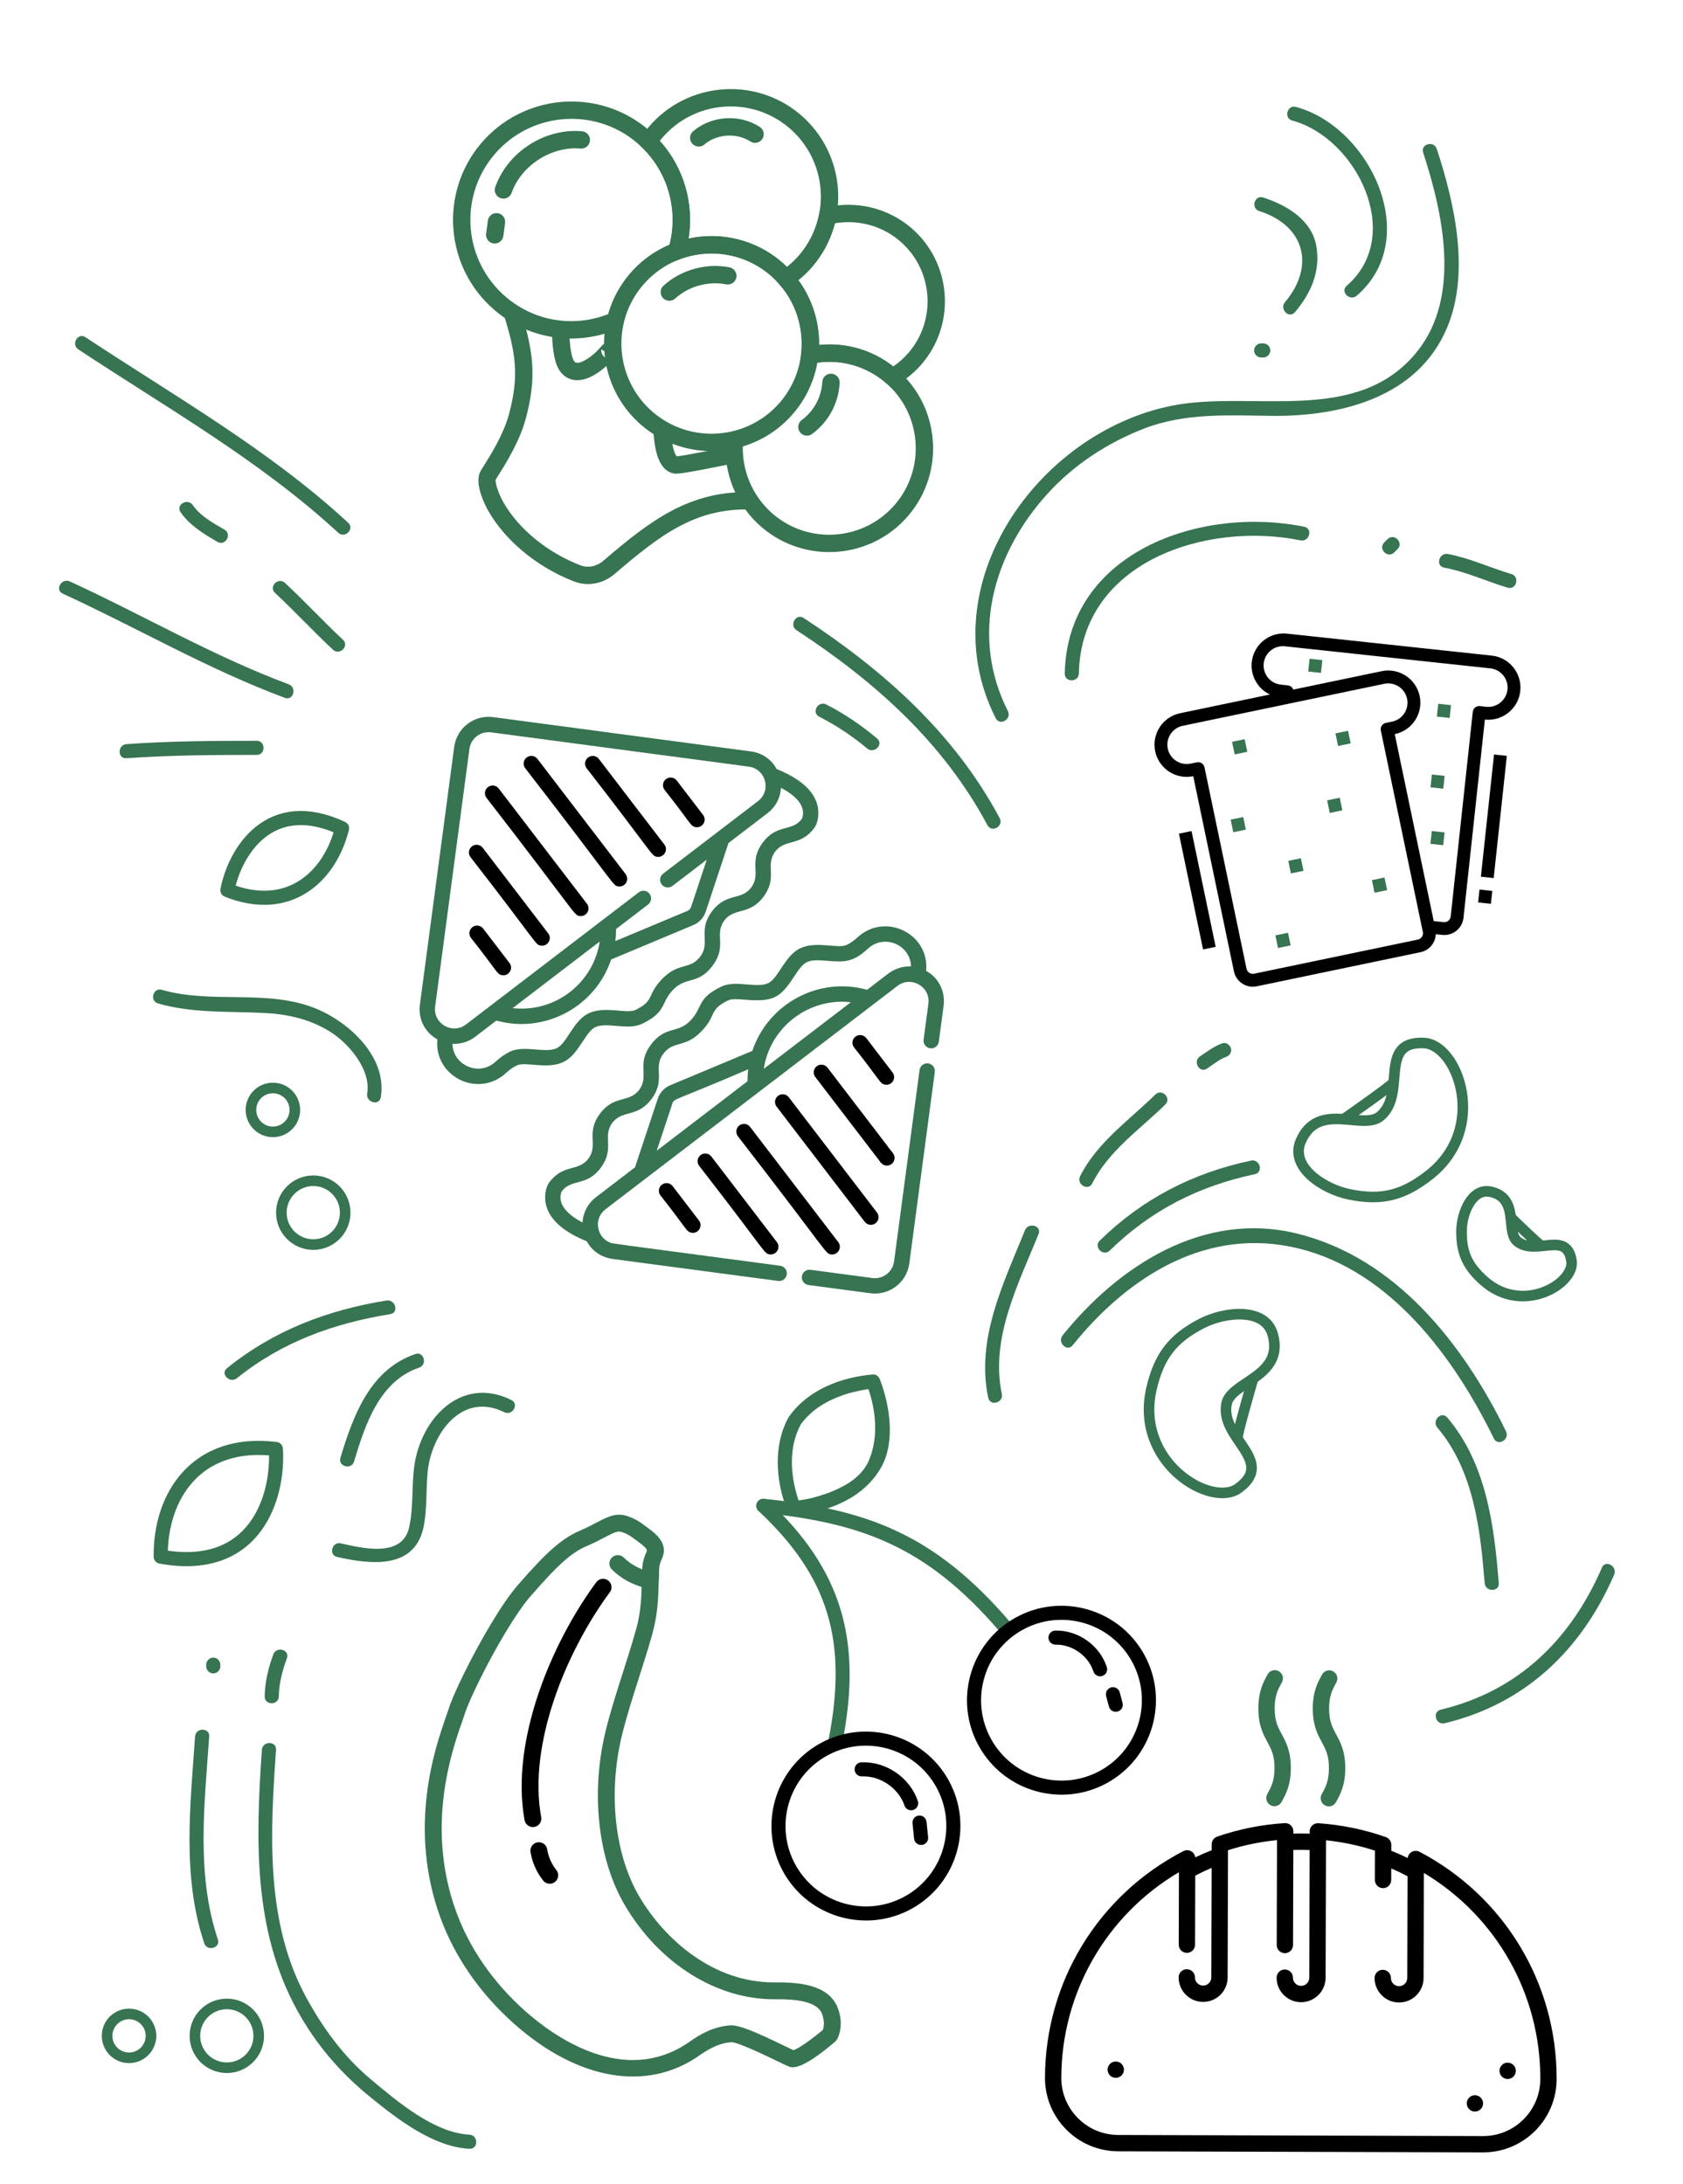 <?xml version="1.0" encoding="utf-8"?>
<!-- Generator: Adobe Illustrator 16.0.0, SVG Export Plug-In . SVG Version: 6.00 Build 0)  -->
<!DOCTYPE svg PUBLIC "-//W3C//DTD SVG 1.1//EN" "http://www.w3.org/Graphics/SVG/1.1/DTD/svg11.dtd">
<svg xmlns="http://www.w3.org/2000/svg" xmlns:xlink="http://www.w3.org/1999/xlink" version="1.1" id="Layer_1" x="0px" y="0px" width="337.875px" height="438.558px" viewBox="0 0 337.875 438.558" enable-background="new 0 0 337.875 438.558" xml:space="preserve">
<circle fill="none" stroke="#377451" stroke-width="2.126" stroke-miterlimit="10" cx="25.906" cy="408.817" r="4.406"/>
<g>
	
		<path fill="none" stroke="#377451" stroke-width="2.835" stroke-linecap="round" stroke-linejoin="round" stroke-miterlimit="22.926" d="   M68.667,166.329c-14.534-6.791-21.51,4.71-23.012,12.418C57.986,183.66,66.231,176.055,68.667,166.329L68.667,166.329z"/>
</g>
<g>
	
		<path fill="none" stroke="#377451" stroke-width="2.835" stroke-linecap="round" stroke-linejoin="round" stroke-miterlimit="22.926" d="   M32.266,312.587c19.104,3.472,23.725-12.133,23.114-21.62C39.43,289.015,32.125,300.457,32.266,312.587L32.266,312.587z"/>
</g>
<circle fill="none" stroke="#377451" stroke-width="2.126" stroke-miterlimit="10" cx="62.893" cy="243.511" r="6.407"/>
<path fill="none" stroke="#377451" stroke-width="2.126" stroke-miterlimit="10" d="M50.378,222.879  c0,2.434,1.972,4.408,4.404,4.408c2.433,0,4.407-1.974,4.407-4.408c0-2.431-1.974-4.405-4.407-4.405  C52.35,218.475,50.378,220.448,50.378,222.879z"/>
<g>
	
		<path fill="none" stroke="#377451" stroke-width="2.126" stroke-linecap="round" stroke-linejoin="round" stroke-miterlimit="22.926" d="   M261.129,229.166c3.488-8.158,12.463-2.054,15.989-5.038c5.413-4.577-0.613-15.129,8.771-14.682   c6.751,0.321,13.059,17.2,0.934,26.595c-5.201,4.029-9.486,5.111-15.938,3.796C265.681,238.771,258.91,234.355,261.129,229.166   L261.129,229.166z"/>
	
		<path fill="none" stroke="#377451" stroke-width="2.126" stroke-linecap="round" stroke-linejoin="round" stroke-miterlimit="22.926" d="   M269.861,224.67c0.897-0.631,9.76-6.823,9.795-7.226"/>
</g>
<g>
	
		<path fill="none" stroke="#377451" stroke-width="2.126" stroke-linecap="round" stroke-linejoin="round" stroke-miterlimit="22.926" d="   M299.256,239.313c5.855,1.278,2.946,8.013,5.376,9.973c3.724,3.009,9.961-2.331,10.861,3.953c0.64,4.523-9.757,10.854-17.536,4.002   c-3.335-2.939-4.601-5.647-4.543-10.094C293.457,243.556,295.528,238.5,299.256,239.313L299.256,239.313z"/>
	
		<path fill="none" stroke="#377451" stroke-width="2.126" stroke-linecap="round" stroke-linejoin="round" stroke-miterlimit="22.926" d="   M303.349,244.538c0.533,0.517,5.769,5.611,6.042,5.587"/>
</g>
<g>
	<g>
		<path fill="#377451" d="M202.343,142.792c-7.625-15.04-3.018-31.481,7.865-43.549c5.287-5.862,12.086-10.316,19.418-13.163    c8.234-3.197,16.875-2.679,25.532-2.572c14.021,0.173,29.587-3.694,35.433-17.893c4.542-11.03,1.412-24.858-2.148-35.714    c-0.567-1.729-3.305-0.988-2.733,0.754c4.005,12.21,7.609,28.794-1.107,39.81c-11.997,15.161-33.206,7.795-49.295,10.997    c-27.194,5.412-48.797,36.358-35.412,62.761C200.723,145.853,203.168,144.418,202.343,142.792L202.343,142.792z"/>
	</g>
</g>
<g>
	<g>
		<path fill="#377451" d="M216.589,135.241c0.466-22.462,25.603-30.586,44.488-26.733c1.785,0.364,2.544-2.368,0.754-2.733    c-20.749-4.232-47.57,5.05-48.077,29.467C213.716,137.07,216.551,137.066,216.589,135.241L216.589,135.241z"/>
	</g>
</g>
<g>
	<g>
		<path fill="#377451" d="M272.375,59.379c13.287-11.468,2.728-33.867-12.199-37.907c-1.767-0.479-2.516,2.256-0.754,2.733    c12.964,3.509,22.593,23.118,10.948,33.169C268.985,58.572,270.999,60.567,272.375,59.379L272.375,59.379z"/>
	</g>
</g>
<g>
	<g>
		<path fill="#377451" d="M259.975,62.687c3.222-3.82,5.16-8.216,4.291-13.26c-0.91-5.282-6.044-8.299-10.699-9.772    c-1.748-0.553-2.49,2.184-0.754,2.733c9.132,2.889,11.262,11.057,5.157,18.294C256.8,62.07,258.794,64.086,259.975,62.687    L259.975,62.687z"/>
	</g>
</g>
<g>
	<g>
		<path fill="#377451" d="M200.691,164.278c-9.167-17.119-23.289-29.653-39.353-40.179c-1.534-1.005-2.953,1.45-1.431,2.447    c15.684,10.277,29.387,22.45,38.336,39.163C199.107,167.321,201.554,165.889,200.691,164.278L200.691,164.278z"/>
	</g>
</g>
<g>
	<g>
		<path fill="#377451" d="M102.658,281.132c-10.068-4.995-18.285,3.757-19.519,13.504c-0.507,4.01-0.118,8.167-1.014,12.116    c-1.384,6.105-9.387,4.142-13.691,3.164c-1.78-0.405-2.536,2.328-0.754,2.732c7.109,1.616,15.854,2.475,17.446-6.465    c0.625-3.515,0.382-7.154,0.741-10.7c0.771-7.632,6.906-16.099,15.36-11.904C102.859,284.389,104.295,281.945,102.658,281.132    L102.658,281.132z"/>
	</g>
</g>
<g>
	<g>
		<path fill="#377451" d="M83.382,271.899c-9.101,3.105-12.476,12.368-15.04,20.826c-0.532,1.754,2.205,2.498,2.733,0.754    c2.231-7.359,5.043-16.111,13.061-18.846C85.856,274.046,85.118,271.307,83.382,271.899L83.382,271.899z"/>
	</g>
</g>
<g>
	<g>
		<path fill="#377451" d="M77.598,261.154c-11.878,1.917-22.608,5.986-32.033,13.589c-1.423,1.147,0.596,3.141,2.005,2.004    c9.01-7.268,19.454-11.032,30.782-12.859C80.152,263.597,79.385,260.865,77.598,261.154L77.598,261.154z"/>
	</g>
</g>
<g>
	<g>
		<path fill="#377451" d="M215.347,270.134c11.17-13.855,27.03-23.923,45.337-19.438c18.547,4.544,31.283,21.954,39.217,38.162    c0.804,1.642,3.248,0.204,2.447-1.432c-8.584-17.537-22.14-34.864-41.987-39.727c-18.701-4.582-35.707,6.397-47.02,20.431    C212.207,269.539,214.199,271.558,215.347,270.134L215.347,270.134z"/>
	</g>
</g>
<g>
	<g>
		<path fill="#377451" d="M222.785,251.127c8.254-8.075,17.855-12.96,29.129-15.339c1.788-0.377,1.029-3.11-0.754-2.733    c-11.725,2.475-21.803,7.677-30.379,16.068C219.472,250.403,221.478,252.406,222.785,251.127L222.785,251.127z"/>
	</g>
</g>
<g>
	<g>
		<path fill="#377451" d="M288.552,286.664c7.291,8.595,8.64,20.41,9.502,31.232c0.145,1.81,2.98,1.823,2.835,0    c-0.931-11.666-2.497-23.999-10.333-33.236C289.373,283.263,287.378,285.279,288.552,286.664L288.552,286.664z"/>
	</g>
</g>
<g>
	<g>
		<path fill="#377451" d="M219.286,237.623c3.273-6.531,9.562-10.822,14.658-15.828c1.306-1.283-0.7-3.286-2.004-2.005    c-5.278,5.185-11.71,9.635-15.102,16.402C216.022,237.821,218.467,239.257,219.286,237.623L219.286,237.623z"/>
	</g>
</g>
<g>
	<g>
		<path fill="#377451" d="M242.333,214.576c1.204-0.808,2.418-1.839,3.795-2.336c0.726-0.262,1.207-0.955,0.99-1.744    c-0.193-0.701-1.016-1.252-1.744-0.99c-1.644,0.594-3.033,1.657-4.472,2.623C239.393,213.141,240.81,215.598,242.333,214.576    L242.333,214.576z"/>
	</g>
</g>
<g>
	<g>
		<path fill="#377451" d="M253.603,68.953c-0.138,0-0.275,0-0.413,0c-0.772,0-1.417,0.645-1.417,1.417s0.645,1.417,1.417,1.417    c0.138,0,0.275,0,0.413,0c0.772,0,1.417-0.645,1.417-1.417S254.375,68.953,253.603,68.953L253.603,68.953z"/>
	</g>
</g>
<g>
	<g>
		<path fill="#377451" d="M176.088,148.298c-3.141-2.647-6.546-4.965-10.206-6.833c-1.625-0.83-3.059,1.616-1.431,2.447    c3.442,1.758,6.677,3.899,9.632,6.39C175.472,151.473,177.488,149.478,176.088,148.298L176.088,148.298z"/>
	</g>
</g>
<g>
	<g>
		<path fill="#377451" d="M76.448,220.342c1.317-7.9-6.1-14.874-12.755-17.698c-9.795-4.158-21.102-0.953-31.21-3.881    c-1.76-0.51-2.506,2.226-0.754,2.733c6.924,2.006,14.106,1.558,21.229,1.908c4.697,0.231,9.137,1.206,13.172,3.678    c3.863,2.367,8.389,7.679,7.584,12.506C73.417,221.376,76.147,222.142,76.448,220.342L76.448,220.342z"/>
	</g>
</g>
<circle fill="none" stroke="#377451" stroke-width="2.126" stroke-miterlimit="10" cx="45.535" cy="408.809" r="6.407"/>
<g>
	<g>
		<path fill="#377451" d="M94.234,428.658c-7.12-0.376-14.507-6.704-19.699-11.036c-5.494-4.583-9.611-10.222-13.033-16.477    c-8.283-15.136-7.239-33.134-6.091-49.766c0.126-1.825-2.709-1.813-2.835,0c-1.232,17.855-1.804,36.061,7.033,52.209    c3.807,6.956,8.728,12.67,14.868,17.637c5.408,4.374,12.503,9.884,19.758,10.267C96.062,431.588,96.052,428.753,94.234,428.658    L94.234,428.658z"/>
	</g>
</g>
<g>
	<g>
		<path fill="#377451" d="M43.733,389.456c-4.391-13.159-2.67-27.194-1.737-40.759c0.125-1.825-2.71-1.813-2.835,0    C38.21,362.52,36.526,376.802,41,390.209C41.576,391.934,44.313,391.195,43.733,389.456L43.733,389.456z"/>
	</g>
</g>
<g>
	<g>
		<path fill="#377451" d="M55.971,340.65c0.047-2.666,0.714-5.181,1.625-7.672c0.629-1.721-2.111-2.456-2.733-0.754    c-0.997,2.727-1.675,5.513-1.727,8.426C53.104,342.479,55.938,342.476,55.971,340.65L55.971,340.65z"/>
	</g>
</g>
<g>
	<g>
		<path fill="#377451" d="M44.233,334.613c0-0.111,0-0.224,0-0.335c0-0.772-0.645-1.417-1.417-1.417s-1.417,0.645-1.417,1.417    c0,0.111,0,0.224,0,0.335c0,0.772,0.645,1.417,1.417,1.417S44.233,335.385,44.233,334.613L44.233,334.613z"/>
	</g>
</g>
<g>
	<g>
		<path fill="#377451" d="M290.007,346.04c16.201-3.873,27.497-14.739,34.045-29.825c0.72-1.659-1.721-3.104-2.447-1.432    c-6.271,14.446-16.793,24.805-32.352,28.524C287.476,343.732,288.229,346.465,290.007,346.04L290.007,346.04z"/>
	</g>
</g>
<g>
	<g>
		<path fill="#377451" d="M279.901,110.935c0.223-0.224,0.447-0.447,0.67-0.671c1.293-1.294-0.711-3.299-2.004-2.005    c-0.224,0.224-0.447,0.447-0.671,0.671C276.603,110.225,278.607,112.229,279.901,110.935L279.901,110.935z"/>
	</g>
</g>
<g>
	<g>
		<path fill="#377451" d="M289.923,113.982c4.393,0.82,8.475,2.758,12.743,4.024c1.757,0.521,2.502-2.215,0.754-2.733    c-4.269-1.266-8.351-3.204-12.743-4.024C288.891,110.915,288.128,113.646,289.923,113.982L289.923,113.982z"/>
	</g>
</g>
<g>
	<g>
		<path fill="#377451" d="M57.948,137.405c-15.194-5.655-29.226-13.892-43.927-20.648c-1.648-0.758-3.09,1.685-1.431,2.447    c14.926,6.861,29.176,15.192,44.604,20.935C58.911,140.778,59.645,138.037,57.948,137.405L57.948,137.405z"/>
	</g>
</g>
<g>
	<g>
		<path fill="#377451" d="M68.852,128.463c-3.98-3.703-7.661-7.709-11.642-11.412c-1.336-1.243-3.345,0.757-2.004,2.005    c3.98,3.703,7.661,7.709,11.642,11.411C68.184,131.71,70.193,129.71,68.852,128.463L68.852,128.463z"/>
	</g>
</g>
<g>
	<g>
		<path fill="#377451" d="M69.902,104.975C54.02,90.299,35.097,79.59,17.157,67.713c-1.529-1.013-2.947,1.443-1.431,2.447    c17.736,11.743,36.47,22.31,52.171,36.818C69.237,108.218,71.247,106.218,69.902,104.975L69.902,104.975z"/>
	</g>
</g>
<g>
	<g>
		<path fill="#377451" d="M45.078,106.362c-2.298-1.344-4.823-2.695-6.377-4.933c-1.035-1.49-3.493-0.075-2.447,1.431    c1.859,2.678,4.63,4.334,7.394,5.95C45.229,109.734,46.655,107.284,45.078,106.362L45.078,106.362z"/>
	</g>
</g>
<g>
	<g>
		<path fill="#377451" d="M51.535,148.756c-8.728,0.001-17.447,0.048-26.157,0.671c-1.813,0.13-1.825,2.965,0,2.835    c8.709-0.624,17.429-0.67,26.157-0.671C53.363,151.591,53.363,148.756,51.535,148.756L51.535,148.756z"/>
	</g>
</g>
<g>
	<g>
		<path fill="#377451" d="M201.124,279.911c-2.355-11.171,3.298-22.034,7.378-32.11c0.687-1.695-2.057-2.425-2.733-0.754    c-4.326,10.682-9.868,21.809-7.378,33.618C198.767,282.453,201.5,281.694,201.124,279.911L201.124,279.911z"/>
	</g>
</g>
<g>
	
		<path fill="none" stroke="#377451" stroke-width="2.126" stroke-linecap="round" stroke-linejoin="round" stroke-miterlimit="22.926" d="   M255.508,267.958c2.409,8.539-8.41,9.425-9.279,13.961c-1.336,6.961,9.98,11.389,2.397,16.934   c-5.456,3.99-20.964-5.182-17.43-20.109c1.517-6.401,4.172-9.934,10.019-12.962C245.933,263.342,253.976,262.526,255.508,267.958   L255.508,267.958z"/>
	
		<path fill="none" stroke="#377451" stroke-width="2.126" stroke-linecap="round" stroke-linejoin="round" stroke-miterlimit="22.926" d="   M251.537,276.941c-0.303,1.054-3.311,11.438-3.085,11.774"/>
</g>
<g>
	<path d="M216.401,425.335c-2.161-2.175-3.345-5.06-3.336-8.125c0.049-17.073,9.031-32.638,23.616-41.258l-0.043,14.554   c-0.002,0.906,0.73,1.643,1.639,1.646c0.904,0,1.637-0.731,1.64-1.636l0.042-13.882c1.072-0.561,2.17-1.077,3.282-1.549   l-0.067,21.996c0,0.44-0.173,0.85-0.482,1.159c-0.311,0.306-0.719,0.477-1.16,0.477c-0.44,0-0.85-0.173-1.16-0.484   c-0.308-0.31-0.476-0.721-0.474-1.158c0.002-0.907-0.73-1.643-1.64-1.643c-0.905,0-1.638,0.729-1.64,1.632   c-0.002,1.313,0.504,2.552,1.432,3.481c0.925,0.931,2.158,1.446,3.473,1.452h0.015c1.307,0,2.537-0.509,3.467-1.431   c0.93-0.928,1.446-2.161,1.449-3.475l0.076-25.557c3.191-1.016,6.491-1.695,9.84-2.028l-0.062,21.059   c-0.002,0.904,0.73,1.641,1.639,1.643c0.904,0,1.636-0.729,1.64-1.634l0.055-19.094c0.557-0.018,1.105-0.029,1.64-0.024   c0.536,0,1.084,0.014,1.639,0.034l-0.075,25.649c-0.003,0.903-0.738,1.637-1.646,1.637c-0.438-0.003-0.849-0.176-1.156-0.484   c-0.308-0.312-0.479-0.724-0.477-1.161c0.003-0.906-0.729-1.64-1.639-1.643c-0.904,0-1.638,0.729-1.64,1.633   c-0.005,1.313,0.504,2.552,1.43,3.482c0.925,0.932,2.159,1.448,3.473,1.45h0.015c2.705,0,4.909-2.195,4.917-4.903l0.082-27.611   c3.348,0.349,6.644,1.048,9.829,2.082l-0.017,5.887c-0.003,0.907,0.728,1.644,1.64,1.646c0.904,0,1.636-0.729,1.637-1.634   l0.008-2.329c1.109,0.479,2.203,1.001,3.273,1.569l-0.059,20.439c-0.004,0.901-0.739,1.636-1.646,1.636   c-0.439-0.003-0.849-0.173-1.157-0.484c-0.308-0.311-0.479-0.724-0.478-1.161c0.004-0.906-0.729-1.64-1.638-1.643   c-0.904,0-1.638,0.731-1.64,1.632c-0.004,1.315,0.503,2.553,1.431,3.481c0.925,0.934,2.16,1.449,3.473,1.452h0.015   c2.706,0,4.91-2.195,4.916-4.902l0.064-21.11c14.533,8.702,23.422,24.319,23.372,41.394c-0.01,3.065-1.213,5.942-3.386,8.104   c-2.165,2.153-5.037,3.338-8.087,3.338h-0.034l-73.215-0.218C221.441,428.709,218.561,427.506,216.401,425.335L216.401,425.335z    M237.575,371.713c-17.084,8.84-27.731,26.271-27.789,45.49c-0.012,3.938,1.513,7.647,4.29,10.441   c2.777,2.796,6.479,4.34,10.419,4.353l73.215,0.215h0.043c3.923,0,7.616-1.522,10.399-4.289c2.795-2.78,4.34-6.479,4.352-10.419   c0.057-19.217-10.487-36.71-27.519-45.651c-0.507-0.266-1.118-0.249-1.608,0.047c-0.432,0.263-0.716,0.705-0.779,1.197   c-1.08-0.526-2.179-1.009-3.287-1.451l0.003-1.192c0.002-0.696-0.438-1.317-1.095-1.551c-4.35-1.532-8.908-2.471-13.537-2.785   c-0.453-0.031-0.896,0.126-1.229,0.436c-0.333,0.309-0.521,0.741-0.521,1.194l-0.003,0.463c-0.554-0.018-1.102-0.03-1.637-0.034   c-0.54,0-1.088,0.009-1.642,0.027l0.002-0.467c0.001-0.45-0.186-0.885-0.516-1.196c-0.329-0.313-0.771-0.472-1.225-0.444   c-4.633,0.289-9.193,1.198-13.555,2.71c-0.658,0.228-1.102,0.847-1.103,1.543l-0.002,1.191c-1.113,0.435-2.214,0.912-3.296,1.431   c-0.061-0.495-0.343-0.938-0.772-1.202C238.692,371.47,238.083,371.449,237.575,371.713L237.575,371.713z"/>
	<path d="M302.675,414.195c-0.905,0-1.639,0.736-1.639,1.643c0,0.904,0.734,1.638,1.639,1.638c0.906,0,1.64-0.733,1.64-1.638   C304.315,414.931,303.582,414.195,302.675,414.195L302.675,414.195z"/>
	<path d="M296.099,420.734c-0.906,0-1.64,0.733-1.64,1.641c0,0.903,0.734,1.638,1.64,1.638c0.905,0,1.638-0.734,1.638-1.638   C297.737,421.467,297.004,420.734,296.099,420.734L296.099,420.734z"/>
	<path d="M223.997,413.965c-0.905,0-1.639,0.733-1.639,1.64s0.734,1.641,1.639,1.641s1.639-0.734,1.639-1.641   S224.902,413.965,223.997,413.965L223.997,413.965z"/>
	<path fill="#377451" d="M259.145,355.061c-0.012,3.422-0.993,5.21-1.86,6.786c-0.299,0.546-0.858,0.852-1.438,0.852   c-0.266,0-0.538-0.065-0.787-0.204c-0.794-0.435-1.083-1.431-0.647-2.224c0.777-1.413,1.448-2.633,1.455-5.221   c0.008-2.589-0.657-3.812-1.424-5.229c-0.858-1.585-1.83-3.379-1.819-6.802c0.012-3.423,0.993-5.211,1.861-6.79   c0.292-0.531,0.837-0.836,1.401-0.85h0.067c0.256,0.006,0.516,0.07,0.756,0.203c0.793,0.436,1.083,1.433,0.648,2.227   c-0.778,1.413-1.449,2.634-1.455,5.22c-0.008,2.588,0.654,3.811,1.423,5.231C258.182,349.841,259.154,351.636,259.145,355.061   L259.145,355.061z"/>
	<path fill="#377451" d="M270.072,355.092c-0.011,3.423-0.993,5.212-1.859,6.789c-0.299,0.542-0.859,0.853-1.438,0.853   c-0.267,0-0.537-0.069-0.788-0.205c-0.794-0.438-1.083-1.433-0.647-2.225c0.775-1.414,1.446-2.633,1.454-5.222   c0.007-2.586-0.656-3.813-1.423-5.229c-0.857-1.583-1.83-3.378-1.821-6.802c0.011-3.422,0.994-5.21,1.86-6.789   c0.435-0.793,1.433-1.083,2.226-0.646c0.794,0.435,1.083,1.433,0.648,2.225c-0.777,1.413-1.448,2.634-1.455,5.22   c-0.008,2.587,0.656,3.813,1.424,5.229C269.11,349.875,270.081,351.668,270.072,355.092L270.072,355.092z"/>
</g>
<g>
	<path fill="#377451" d="M152.979,105.918c-5.157-4.377-7.872-11.027-7.262-17.789l3.472,0.313   c-0.508,5.634,1.751,11.174,6.046,14.819c7.304,6.199,18.289,5.3,24.488-2.004c6.198-7.303,5.301-18.288-2.003-24.487   c-4.105-3.484-9.5-4.848-14.802-3.74l-0.714-3.412c6.362-1.329,12.84,0.309,17.771,4.495c8.769,7.443,9.848,20.631,2.405,29.4   C174.937,112.282,161.749,113.361,152.979,105.918L152.979,105.918z"/>
	<path fill="#377451" d="M99.339,62.317c-10.005-8.492-11.237-23.54-2.744-33.546c8.491-10.003,23.54-11.235,33.544-2.743   c7.165,6.082,10.076,15.847,7.416,24.88l-3.343-0.986c2.272-7.71-0.213-16.047-6.328-21.237c-8.54-7.249-21.384-6.198-28.632,2.341   c-7.249,8.541-6.2,21.386,2.341,28.635c5.945,5.046,14.097,6.235,21.273,3.106l1.394,3.194   C115.854,69.627,106.305,68.23,99.339,62.317L99.339,62.317z"/>
	<path fill="#377451" d="M154.567,55.192c-7.612-6.461-19.062-5.525-25.522,2.087c-6.462,7.613-5.524,19.063,2.087,25.524   c7.613,6.461,19.063,5.525,25.524-2.088C163.116,73.103,162.18,61.653,154.567,55.192L154.567,55.192z M128.876,85.46   c-9.077-7.705-10.193-21.359-2.488-30.436c7.705-9.078,21.357-10.194,30.435-2.49c9.079,7.705,10.196,21.357,2.491,30.436   C151.608,92.047,137.955,93.166,128.876,85.46L128.876,85.46z"/>
	<path fill="#377451" d="M132.457,28.285c4.811,5.351,6.908,12.559,5.776,19.626c6.525-1.426,13.422,0.237,18.589,4.623   c0.393,0.333,0.776,0.686,1.166,1.078c0.926-0.735,1.768-1.545,2.512-2.421c6.46-7.612,5.525-19.063-2.088-25.524   c-7.613-6.462-19.064-5.524-25.524,2.088C132.74,27.928,132.598,28.105,132.457,28.285L132.457,28.285z M133.226,53.269   l0.985-3.346c2.128-7.226,0.123-14.979-5.233-20.235l-1.032-1.012l0.806-1.201c0.495-0.74,0.979-1.386,1.479-1.975   c7.705-9.078,21.359-10.196,30.437-2.491c9.078,7.705,10.194,21.359,2.489,30.437c-1.259,1.483-2.745,2.806-4.419,3.932   l-1.271,0.854l-1.012-1.151c-0.674-0.768-1.274-1.368-1.889-1.89c-4.995-4.24-11.919-5.444-18.073-3.144L133.226,53.269   L133.226,53.269z"/>
	<path fill="#377451" d="M160.261,56.258c2.762,3.769,4.228,8.348,4.175,13.015c5.346-0.537,10.637,0.982,14.888,4.311   c1.174-0.802,2.22-1.74,3.121-2.802c5.675-6.686,4.852-16.741-1.833-22.415c-3.584-3.042-8.376-4.326-13.006-3.527   c-0.811,3.16-2.335,6.115-4.449,8.605C162.294,54.463,161.325,55.403,160.261,56.258L160.261,56.258z M160.549,73.524l0.281-2.403   c0.593-5.079-1-10.197-4.375-14.04l-1.307-1.49l1.644-1.106c1.408-0.946,2.656-2.056,3.707-3.294   c1.983-2.337,3.347-5.162,3.947-8.168l0.217-1.091l1.082-0.262c6.021-1.46,12.422,0.051,17.122,4.041   c8.151,6.918,9.152,19.177,2.234,27.327c-1.416,1.669-3.119,3.085-5.063,4.212l-1.084,0.628l-1.153-1.029l-0.017-0.015   c-4.186-3.552-9.574-4.91-14.868-3.803L160.549,73.524L160.549,73.524z"/>
	<path fill="#377451" d="M104.776,110.541c-2.794-2.372-5.13-5.103-6.777-8.007c-0.465-0.825-2.738-5.062-1.669-7.64   c0.112-0.268,0.288-0.552,0.784-1.338c1.285-2.034,3.957-6.266,5.056-10.335c2.103-7.78,1.395-12.354-1.113-20.293l3.324-1.05   c2.67,8.458,3.471,13.677,1.153,22.252c-1.236,4.576-4.098,9.109-5.473,11.287c-0.265,0.418-0.459,0.718-0.54,0.875   c-0.164,0.486,0.454,2.656,1.51,4.522c3.058,5.392,8.844,10.141,15.479,12.698c1.514,0.584,3.271,0.247,4.586-0.88   c9.621-8.254,17.371-14.075,29.542-13.813l-0.077,3.485c-10.956-0.237-17.881,4.981-27.196,12.973   c-2.289,1.963-5.396,2.533-8.11,1.488C111.415,115.285,107.823,113.127,104.776,110.541L104.776,110.541z"/>
	<path fill="#377451" d="M120.715,70.157c-0.066,0.488,0.107,1.183,0.748,1.622c0.715,0.483,1.527,0.295,1.924-0.005l-1.208-0.785   l0.801-1.547l-0.801,1.547L120.715,70.157L120.715,70.157z M113.188,75.379c-0.762-0.647-1.461-1.714-1.835-3.463   c-0.436-2.042-0.59-4.173-0.485-6.706l3.482,0.145c-0.093,2.232,0.038,4.086,0.412,5.833c0.097,0.451,0.375,1.515,0.901,1.646   c0.996,0.25,3.311-1.23,4.956-3.169c1.227-1.445,2.231-1.192,2.858-0.726c0.335,0.251,1.333,1.2,0.163,3l-0.243-0.158l-0.12,0.14   c-0.461,0.543-4.605,5.265-8.464,4.293C114.303,76.085,113.73,75.838,113.188,75.379L113.188,75.379z"/>
	<path fill="#377451" d="M133.645,94.298c-2.055-1.745-2.341-5.756-2.524-8.34l-0.018-0.226l3.478-0.251l0.016,0.231   c0.333,4.677,0.984,5.709,1.293,5.917c0.708-0.052,3.058-0.431,9.865-1.812l0.693,3.415c-9.432,1.915-10.557,1.974-11.197,1.844   C134.62,94.95,134.091,94.676,133.645,94.298L133.645,94.298z"/>
	<path fill="#377451" d="M99.943,39.477c-0.534-0.453-0.762-1.205-0.517-1.906c2.479-7.064,9.971-11.883,17.428-11.21   c0.96,0.088,1.666,0.936,1.58,1.892c-0.087,0.959-0.935,1.666-1.892,1.58c-5.82-0.525-11.893,3.382-13.827,8.893   c-0.318,0.908-1.313,1.387-2.222,1.068C100.287,39.72,100.102,39.611,99.943,39.477L99.943,39.477z"/>
	<path fill="#377451" d="M133.246,59.986l-0.165-0.158c-0.646-0.713-0.592-1.816,0.12-2.463c3.515-3.189,8.591-4.602,13.253-3.686   c0.944,0.188,1.558,1.105,1.373,2.047c-0.186,0.944-1.103,1.56-2.047,1.373c-3.599-0.708-7.521,0.382-10.236,2.848   C134.887,60.541,133.903,60.544,133.246,59.986L133.246,59.986z"/>
	<path fill="#377451" d="M98.197,48.492c-0.436-0.37-0.681-0.947-0.601-1.556l0.346-2.628c0.125-0.955,1-1.627,1.954-1.501   c0.955,0.122,1.627,1,1.502,1.953l-0.347,2.629c-0.124,0.954-0.999,1.625-1.954,1.501C98.752,48.845,98.444,48.701,98.197,48.492   L98.197,48.492z"/>
	<path fill="#377451" d="M139.154,29.017l-0.198-0.196c-0.625-0.732-0.541-1.831,0.19-2.457c3.688-3.156,9.318-3.525,13.386-0.878   c0.815,0.526,1.036,1.605,0.51,2.412c-0.525,0.807-1.605,1.035-2.41,0.509c-2.758-1.792-6.719-1.533-9.219,0.605   C140.752,29.576,139.795,29.561,139.154,29.017L139.154,29.017z"/>
	<path fill="#377451" d="M160.866,87.074l-0.284-0.304c-0.564-0.781-0.392-1.87,0.387-2.436c2.403-1.742,3.979-4.666,4.114-7.63   c0.042-0.961,0.857-1.705,1.819-1.661c0.962,0.044,1.704,0.859,1.663,1.82c-0.184,4.058-2.256,7.907-5.546,10.292   C162.353,87.638,161.465,87.583,160.866,87.074L160.866,87.074z"/>
</g>
<g>
	<path fill="#377451" d="M87.358,202.125l6.884-51.731c0.283-2.121,2.236-3.616,4.355-3.334c55.087,7.365,51.866,6.825,52.586,7.094   c1.353,0.489,2.114,1.624,2.382,2.637c0.323,1.21,0.126,2.917-1.392,4.077c-2.841,2.175-5.709,4.369-8.554,6.548l-10.494,8.026   c-0.335,0.258-0.54,0.63-0.59,1.021c-0.047,0.354,0.029,0.728,0.238,1.049c0.49,0.75,1.516,0.927,2.231,0.381l6.889-5.272   l-3.15,9.489c-0.116,0.366-0.392,0.66-0.746,0.807l-14.47,6.056c0.103-0.809,0.149-1.614,0.142-2.41l6.441-4.927   c0.335-0.257,0.54-0.629,0.592-1.021c0.047-0.354-0.03-0.728-0.24-1.048c-0.486-0.75-1.516-0.927-2.226-0.382l-4.929,3.772   l-2.795,2.137l-26.955,20.623C90.811,207.818,86.902,205.548,87.358,202.125L87.358,202.125z M120.401,189.064   c-0.068,0.449-0.154,0.894-0.259,1.329c-0.346,1.424-0.875,2.764-1.568,3.998c-3.035,5.433-9.13,8.787-15.655,8.047l10.794-8.257   l3.173-2.428L120.401,189.064L120.401,189.064z M99.54,213.154c-3.411,3.188-8.667,0.661-8.695-3.546   c1.609,0.09,3.221-0.394,4.586-1.441l4.22-3.229c9.761,2.721,19.886-2.809,23.043-12.273l16.494-6.904   c1.175-0.493,2.081-1.469,2.485-2.679l4.575-13.795l7.801-5.969c1.672-1.278,2.626-3.127,2.729-5.117   c2.836,1.467,3.895,2.927,4.259,3.984c0.402,1.175,0.022,2.082-0.071,2.272c-2.023,2.656-4.996,0.891-7.852,4.759   c-2.889,3.912-0.24,6.204-2.29,8.983c-1.999,2.708-5.069,0.988-7.909,4.833c-2.887,3.912-0.241,6.206-2.291,8.983   c-2.088,2.827-4.302,1.124-7.607,4.478c-3.297,3.354-1.451,4.373-5.457,6.313c-1.742,0.845-6.183-0.883-9.414,0.688   c-3.072,1.496-4.311,5.982-6.357,6.978c-2.303,1.124-6.555-0.689-9.416,0.713C101.363,211.685,100.409,212.348,99.54,213.154   L99.54,213.154z M99.004,144.002c-3.809-0.506-7.313,2.179-7.82,5.984L84.3,201.718c-0.375,2.808,0.894,5.533,3.505,6.996   c-0.733,7.441,8.219,11.946,13.838,6.694c0.645-0.599,1.349-1.088,2.091-1.451c1.75-0.859,6.16,0.869,9.404-0.712   c3.045-1.48,4.34-5.994,6.356-6.975c2.305-1.118,6.552,0.702,9.412-0.685c5.107-2.478,3.597-4.169,6.31-6.926   c2.572-2.609,4.982-0.871,7.89-4.81c2.89-3.912,0.241-6.206,2.29-8.983c1.999-2.708,5.068-0.987,7.91-4.833   c2.887-3.913,0.238-6.207,2.29-8.983c2-2.71,5.068-0.989,7.91-4.835c0.722-0.98,1.108-3.114,0.448-5.033   c-0.936-2.718-3.637-4.984-8.029-6.749c-1.039-1.929-2.913-3.243-5.188-3.546L99.004,144.002L99.004,144.002z"/>
	<path d="M97.002,186.469l5.279,6.899c0.837,1.095-0.079,2.646-1.428,2.466c-1.126-0.149-0.928-0.729-6.301-7.492   c-0.519-0.676-0.389-1.644,0.287-2.162C95.516,185.664,96.483,185.792,97.002,186.469L97.002,186.469z"/>
	<path d="M96.907,170.24l13.147,17.183c0.838,1.096-0.079,2.646-1.43,2.466c-1.205-0.16-0.449-0.126-14.167-17.773   c-0.52-0.677-0.39-1.646,0.287-2.162C95.422,169.435,96.388,169.563,96.907,170.24L96.907,170.24z"/>
	<path d="M97.674,160.214c-0.518-0.676-0.389-1.644,0.288-2.162c0.677-0.518,1.644-0.389,2.161,0.288l17.704,23.135   c0.837,1.096-0.079,2.646-1.429,2.466C115.19,183.781,116.137,184.06,97.674,160.214L97.674,160.214z"/>
	<path d="M105.447,154.268c-0.517-0.676-0.389-1.644,0.287-2.162c0.677-0.518,1.645-0.389,2.163,0.287l17.701,23.137   c0.519,0.676,0.389,1.644-0.288,2.161c-0.338,0.26-0.75,0.356-1.14,0.305C122.962,177.835,123.909,178.114,105.447,154.268   L105.447,154.268z"/>
	<path d="M117.775,154.275c-0.52-0.677-0.391-1.645,0.287-2.162c0.677-0.518,1.644-0.389,2.163,0.288l13.147,17.182   c0.835,1.094-0.079,2.646-1.43,2.467C130.737,171.889,131.493,171.922,117.775,154.275L117.775,154.275z"/>
	<path d="M133.701,156.45c0.676-0.518,1.644-0.389,2.163,0.287l5.279,6.9c0.836,1.095-0.078,2.646-1.428,2.467   c-1.128-0.15-0.933-0.732-6.302-7.493C132.896,157.935,133.024,156.966,133.701,156.45L133.701,156.45z"/>
	<path d="M171.454,210.324c-0.519-0.678-0.391-1.645,0.287-2.163c0.677-0.516,1.644-0.387,2.163,0.287l5.279,6.901   c0.836,1.095-0.078,2.646-1.428,2.466C176.627,217.667,176.824,217.084,171.454,210.324L171.454,210.324z"/>
	<path d="M150.584,226.289l17.704,23.137c0.837,1.095-0.081,2.646-1.431,2.467c-1.208-0.161-0.259,0.118-18.723-23.729   c-0.518-0.677-0.389-1.644,0.288-2.162C149.102,225.483,150.067,225.612,150.584,226.289L150.584,226.289z"/>
	<path d="M142.814,232.236l13.147,17.184c0.839,1.094-0.08,2.646-1.429,2.467c-1.205-0.161-0.449-0.126-14.168-17.776   c-0.518-0.676-0.388-1.645,0.287-2.163C141.329,231.431,142.297,231.559,142.814,232.236L142.814,232.236z"/>
	<path d="M138.891,247.548c-1.125-0.15-0.93-0.729-6.3-7.49c-0.515-0.676-0.386-1.644,0.287-2.162   c0.677-0.519,1.646-0.39,2.163,0.287l5.279,6.899C141.16,246.177,140.243,247.728,138.891,247.548L138.891,247.548z"/>
	<path fill="#377451" d="M162.711,254.982c3.772,0.502,7.901,1.052,12.423,1.653c2.124,0.283,4.076-1.21,4.358-3.333l5.115-38.436   c0.113-0.844,0.888-1.438,1.732-1.326h0.003c0.844,0.113,1.436,0.889,1.323,1.733l-5.114,38.435   c-0.508,3.815-4.008,6.493-7.822,5.985l-12.422-1.653c-0.844-0.113-1.436-0.888-1.323-1.73l0,0   C161.097,255.467,161.867,254.869,162.711,254.982L162.711,254.982z"/>
	<path fill="#377451" d="M112.697,241.509c-0.402-1.177-0.022-2.08,0.071-2.274c2.022-2.655,4.996-0.893,7.854-4.759   c2.884-3.913,0.242-6.204,2.291-8.979c2-2.714,5.069-0.992,7.906-4.838c2.887-3.911,0.243-6.204,2.291-8.979   c2.086-2.831,4.304-1.129,7.603-4.483c3.302-3.354,1.456-4.37,5.458-6.313c0.743-0.359,2.143-0.241,3.492-0.129   c5.646,0.476,7.01-0.472,9.716-4.586c2.161-3.283,2.57-3.57,6.868-3.22c3.079,0.252,4.973,0.363,7.943-2.412   c1.27-1.185,2.796-1.58,4.211-1.391c2.39,0.318,4.466,2.295,4.484,4.934c-1.606-0.087-3.219,0.402-4.585,1.446l-4.218,3.229   c-9.759-2.72-19.89,2.809-23.043,12.272l-16.495,6.904c-1.178,0.493-2.082,1.47-2.484,2.682l-4.576,13.792l-7.801,5.971   c-1.671,1.277-2.631,3.126-2.733,5.115C114.118,244.023,113.062,242.564,112.697,241.509L112.697,241.509z M150.062,217.13   c-1.91,1.462-16.295,12.47-18.224,13.946l3.151-9.493c0.344-1.034,0.23-0.41,15.219-6.862   C150.106,215.529,150.06,216.333,150.062,217.13L150.062,217.13z M156.614,212.12c-0.859,0.656-1.936,1.481-3.281,2.508   c0.637-4.19,2.889-7.771,6.04-10.187c3.152-2.417,7.205-3.664,11.441-3.186c-5.604,4.29-9.162,7.01-11.333,8.671   c-0.002,0.002-0.003,0.004-0.005,0.007l-0.092,0.068c-0.007,0.006-0.02,0.015-0.028,0.021c-0.011,0.009-0.021,0.018-0.032,0.024   l-0.039,0.031c-0.012,0.006-0.022,0.017-0.034,0.026l-0.128,0.1c-0.012,0.008-0.023,0.017-0.038,0.028   c-0.023,0.018-0.043,0.033-0.064,0.048c-0.039,0.03-0.076,0.06-0.112,0.086c-0.017,0.013-0.034,0.026-0.047,0.037   c-0.007,0.004-0.011,0.008-0.016,0.011c-0.036,0.028-0.073,0.058-0.111,0.085c-0.004,0.004-0.015,0.012-0.02,0.016   c-0.035,0.026-0.072,0.055-0.106,0.082c-0.014,0.01-0.03,0.021-0.045,0.035l-0.089,0.067c-0.023,0.018-0.045,0.036-0.069,0.053   c-0.024,0.02-0.053,0.04-0.077,0.059c-0.026,0.02-0.052,0.04-0.077,0.06c-0.002,0.002-0.005,0.005-0.012,0.009l-0.042,0.033   c-0.031,0.024-0.06,0.046-0.093,0.071c-0.015,0.011-0.032,0.024-0.048,0.037l-0.089,0.067c-0.017,0.014-0.034,0.027-0.053,0.043   c-0.026,0.02-0.054,0.039-0.079,0.059c-0.039,0.03-0.082,0.061-0.123,0.094c-0.025,0.021-0.054,0.042-0.078,0.06   c-0.012,0.007-0.027,0.021-0.043,0.032c-0.031,0.024-0.064,0.048-0.094,0.072c-0.006,0.002-0.01,0.007-0.017,0.014   c-0.035,0.025-0.069,0.052-0.104,0.078c0,0-0.006,0.004-0.011,0.01c-0.029,0.023-0.061,0.045-0.086,0.067   c-0.032,0.02-0.061,0.046-0.095,0.07c-0.022,0.018-0.046,0.036-0.068,0.053c-0.005,0.002-0.009,0.008-0.016,0.013   c-0.029,0.02-0.056,0.042-0.082,0.062c-0.072,0.055-0.144,0.109-0.222,0.169l-0.039,0.03c-0.038,0.028-0.08,0.059-0.123,0.094   C156.624,212.113,156.621,212.118,156.614,212.12L156.614,212.12z M118.139,232.645c-2.002,2.709-5.07,0.989-7.907,4.833   c-0.727,0.989-1.108,3.119-0.451,5.034c0.933,2.713,3.634,4.982,8.023,6.747c0.017,0.019,1.385,3.042,5.192,3.548l33.225,4.421   c0.842,0.112,1.616-0.481,1.728-1.323c0.113-0.843-0.482-1.619-1.324-1.73c-36.011-4.788-33.54-4.437-34.077-4.631   c-2.728-0.992-3.498-4.799-0.989-6.717l58.618-44.852c2.737-2.094,6.657,0.161,6.202,3.592l-0.959,7.208   c-0.112,0.843,0.479,1.621,1.323,1.733h0.002c0.843,0.113,1.618-0.483,1.73-1.326l0.959-7.208c0.411-3.088-1.23-5.831-3.51-6.997   c0.741-7.472-8.244-11.919-13.838-6.694c-0.646,0.601-1.347,1.091-2.086,1.453c-1.755,0.861-6.164-0.87-9.408,0.71   c-3.043,1.483-4.337,5.997-6.357,6.974c-2.304,1.121-6.551-0.696-9.409,0.69c-5.108,2.476-3.599,4.166-6.31,6.923   c-2.571,2.608-4.982,0.87-7.89,4.813c-2.889,3.909-0.24,6.204-2.29,8.979c-2,2.708-5.07,0.988-7.908,4.836   C117.542,227.573,120.189,229.866,118.139,232.645L118.139,232.645z"/>
	<path d="M179.566,232.801c-0.167,0.929-1.139,1.483-2.012,1.175c-0.722-0.241-0.813-0.744-2.158-2.39l0,0l-11.716-15.315   c-0.519-0.677-0.39-1.645,0.287-2.163c0.679-0.518,1.647-0.389,2.164,0.288l11.982,15.665   C178.912,231.272,179.764,231.746,179.566,232.801L179.566,232.801z"/>
	<path d="M158.358,220.342c1.658,2.167,15.547,20.322,17.701,23.138c0.519,0.676,0.389,1.644-0.289,2.162   c-0.679,0.518-1.647,0.383-2.161-0.288c-3.538-4.624-13.659-17.854-17.701-23.137c-0.518-0.677-0.389-1.645,0.287-2.162   C156.873,219.536,157.842,219.665,158.358,220.342L158.358,220.342z"/>
</g>
<g>
	<path d="M299.868,176.324l-2.569-0.276l2.64-24.54l2.569,0.276L299.868,176.324z M302.508,151.785"/>
	<g>
		<path d="M299.312,181.489l-2.568-0.276l0.278-2.583l2.568,0.278L299.312,181.489z M299.589,178.907"/>
		<path d="M298.099,144.499c3.542,0.367,6.715-2.19,7.111-5.729c0.021-0.28,0.034-0.48,0.034-0.682    c0.01-3.305-2.479-6.083-5.765-6.437l-41.093-4.411c-3.123-0.333-6.028,1.634-6.881,4.656c-0.853,3.022,0.599,6.219,3.433,7.567    l-18.024,3.758c-3.49,0.729-5.73,4.148-5.002,7.639c0.728,3.492,4.147,5.733,7.64,5.004l8.171,39.194    c0.373,1.793,1.953,3.079,3.784,3.083c0.268,0,0.536-0.028,0.798-0.082l32.87-6.855c1.73-0.353,2.995-1.84,3.065-3.604    l1.303,0.137c0.141,0.016,0.283,0.023,0.425,0.023c1.979-0.007,3.636-1.507,3.839-3.477L298.099,144.499L298.099,144.499z     M234.438,150.333c-0.436-2.096,0.908-4.149,3.002-4.585l40.458-8.436c2.095-0.437,4.147,0.91,4.585,3.006    c0.438,2.097-0.909,4.15-3.005,4.586l-1.265,0.259c-0.699,0.146-1.145,0.831-1,1.528l8.435,40.456    c0.146,0.699-0.301,1.382-1,1.528l-32.872,6.851c-0.698,0.144-1.382-0.303-1.527-1.001l-8.438-40.447    c-0.144-0.698-0.829-1.146-1.527-1l-1.264,0.258C236.927,153.772,234.874,152.428,234.438,150.333L234.438,150.333z     M299.204,134.213c1.974,0.216,3.464,1.888,3.454,3.875c0,0.142-0.012,0.284-0.022,0.425c-0.252,2.117-2.155,3.638-4.274,3.417    l-1.27-0.142c-0.709-0.075-1.344,0.437-1.42,1.145l-4.43,41.08c-0.031,0.343-0.201,0.66-0.468,0.876    c-0.267,0.217-0.61,0.318-0.951,0.28l-1.991-0.212l-7.825-37.535c3.492-0.727,5.732-4.146,5.005-7.638    c-0.729-3.492-4.148-5.732-7.641-5.004l-17.745,3.7c-0.041-0.131-0.106-0.254-0.188-0.364c-0.214-0.268-0.527-0.44-0.866-0.478    l-1.28-0.142c-1.415-0.094-2.669-0.957-3.262-2.247c-0.595-1.291-0.433-2.802,0.416-3.939c0.852-1.137,2.256-1.718,3.663-1.513    L299.204,134.213L299.204,134.213z M299.204,134.213"/>
	</g>
	<path fill="#377451" d="M291.027,144.169l-2.567-0.277l0.278-2.568l2.566,0.276L291.027,144.169z M291.304,141.6"/>
	<path fill="#377451" d="M265.198,135.128l-2.567-0.276l0.277-2.568l2.566,0.275L265.198,135.128z M265.474,132.56"/>
	<path fill="#377451" d="M289.753,158.373l-2.57-0.276l0.276-2.569l2.567,0.277L289.753,158.373z M290.026,155.805"/>
	<path fill="#377451" d="M289.738,169.719l-2.569-0.274l0.276-2.568l2.568,0.275L289.738,169.719z M290.014,167.152"/>
	<path d="M241.527,190.656l-4.847-23.248l2.528-0.528l4.847,23.247L241.527,190.656z M244.056,190.128"/>
	<path fill="#377451" d="M268.627,149.801l-0.526-2.529l2.528-0.526l0.526,2.528L268.627,149.801z M271.155,149.274"/>
	<path fill="#377451" d="M247.873,151.491l-0.528-2.53l2.528-0.527l0.528,2.529L247.873,151.491z M250.401,150.963"/>
	<path fill="#377451" d="M256.573,190.362l-0.526-2.528l2.529-0.527l0.528,2.53L256.573,190.362z M259.104,189.837"/>
	<path fill="#377451" d="M247.587,167.118l-0.527-2.528l2.528-0.528l0.527,2.53L247.587,167.118z M250.116,166.592"/>
	<path fill="#377451" d="M266.961,163.245l-0.527-2.53l2.529-0.525l0.526,2.528L266.961,163.245z M269.489,162.717"/>
	<path fill="#377451" d="M259.159,175.392l-0.526-2.528l2.527-0.526l0.528,2.528L259.159,175.392z M261.688,174.866"/>
	<path fill="#377451" d="M275.945,179.268l-0.525-2.528l2.528-0.527l0.528,2.528L275.945,179.268z M278.476,178.741"/>
</g>
<g>
	<path fill="#377451" d="M158.309,284.598c-3.116,5.663-2.579,12.733-0.299,18.636c0.221,0.572,0.733,1.074,1.397,1.015   c6.879-0.587,14.113-3.455,17.569-9.735c2.778-5.053,1.661-12.353-0.324-17.501c-0.22-0.571-0.735-1.07-1.4-1.012   c-6.342,0.54-12.908,3.021-16.73,8.298c-1.055,1.458,1.011,3.402,2.083,1.92c2.282-3.151,5.238-4.89,8.875-6.155   c1.123-0.389,2.294-0.635,3.455-0.884c2.872-0.614,1.687,0.42,1.034-1.274c1.847,4.785,2.508,10.477,0.5,15.291   c-1.74,4.172-6.511,6.169-10.525,7.355c-1.15,0.342-2.354,0.563-3.541,0.743c-1.857,0.282,0.19,0.774,0.199,0.803   c-1.9-5.162-2.505-11.227,0.218-16.179C161.697,284.318,159.189,282.997,158.309,284.598L158.309,284.598z"/>
	<path fill="#377451" d="M202.501,327.903c-0.583,0.362-1.36,0.255-1.819-0.283c-14.889-17.413-28.208-21.811-47.581-23.833   c-0.778-0.084-1.342-0.779-1.26-1.558c0.082-0.775,0.774-1.341,1.556-1.258c20.097,2.1,33.93,6.676,49.434,24.81   c0.509,0.593,0.44,1.487-0.156,1.995L202.501,327.903L202.501,327.903z"/>
	<path fill="#377451" d="M168.5,350.696c-0.293,0.184-0.654,0.26-1.021,0.188c-0.767-0.149-1.267-0.893-1.116-1.658   c3.866-19.829-0.083-32.675-14.08-45.817c-0.571-0.535-0.6-1.429-0.065-1.998c0.534-0.574,1.429-0.599,2-0.065   c14.624,13.731,18.95,27.762,14.921,48.424C169.06,350.167,168.82,350.497,168.5,350.696L168.5,350.696z"/>
	<path d="M165.306,352.975c-7.557,4.707-9.877,14.687-5.17,22.241c4.706,7.559,14.683,9.878,22.24,5.17   c7.557-4.706,9.877-14.683,5.172-22.241C182.841,350.591,172.863,348.27,165.306,352.975L165.306,352.975z M183.872,382.789   c-8.88,5.529-20.605,2.805-26.137-6.076c-5.531-8.882-2.803-20.606,6.077-26.137c8.881-5.53,20.606-2.807,26.136,6.075   C195.479,365.534,192.753,377.258,183.872,382.789L183.872,382.789z"/>
	<path d="M204.566,327.709c-7.558,4.708-9.875,14.685-5.17,22.24c4.705,7.557,14.682,9.878,22.24,5.171   c7.557-4.704,9.874-14.682,5.167-22.239C222.098,325.326,212.122,323.004,204.566,327.709L204.566,327.709z M223.13,357.522   c-8.881,5.53-20.605,2.806-26.137-6.077c-5.531-8.88-2.804-20.603,6.078-26.133c8.882-5.531,20.603-2.807,26.133,6.073   C234.735,340.267,232.012,351.99,223.13,357.522L223.13,357.522z"/>
	<path d="M183.666,363.304l-0.293,0.139c-0.739,0.252-1.543-0.144-1.793-0.883c-1.188-3.487-4.857-6.001-8.54-5.847   c-0.781,0.032-1.439-0.573-1.472-1.354c-0.033-0.781,0.57-1.438,1.354-1.473c4.967-0.21,9.733,3.055,11.336,7.761   C184.473,362.283,184.212,362.963,183.666,363.304L183.666,363.304z"/>
	<path d="M185.666,370.268c-0.175,0.109-0.378,0.183-0.601,0.207c-0.777,0.078-1.472-0.485-1.554-1.26l-0.318-3.085   c-0.08-0.777,0.484-1.472,1.258-1.553c0.778-0.082,1.474,0.481,1.554,1.26l0.322,3.084   C186.384,369.477,186.112,369.99,185.666,370.268L185.666,370.268z"/>
	<path d="M221.607,336.404l-0.313,0.145c-0.743,0.24-1.542-0.168-1.782-0.909c-1.018-3.146-4.276-5.457-7.578-5.381   c-0.782,0.021-1.43-0.599-1.448-1.379c-0.018-0.783,0.599-1.432,1.381-1.449c4.58-0.107,8.925,2.978,10.337,7.338   C222.409,335.398,222.146,336.069,221.607,336.404L221.607,336.404z"/>
	<path d="M224.743,343.53l-0.383,0.166c-0.754,0.201-1.53-0.249-1.732-1.003l-0.563-2.118c-0.199-0.755,0.251-1.527,1.004-1.729   c0.756-0.201,1.53,0.249,1.73,1.001l0.563,2.118C225.525,342.583,225.256,343.21,224.743,343.53L224.743,343.53z"/>
</g>
<g>
	<path fill="#377451" d="M165.196,407.627c0.132-0.366,0.363-1.266,0.044-2.547c-0.303-1.211-0.929-3.733-9.469-3.617   c-11.721,0.161-23.328-7.045-30.292-18.819c-5.487-9.271-6.955-22.803-3.828-35.317c0.971-3.888,2.206-7.741,3.398-11.469   c0.917-2.868,1.863-5.824,2.674-8.755c0.956-3.437,1.046-6.619,1.104-8.727c0.02-0.61,0.036-1.12,0.063-1.511   c0.033-0.409,0.036-0.767,0.036-1.1c0.005-1.115,0.011-2.27,0.874-4.154c0.211-0.457-0.059-0.856-2.078-2.317l-0.73-0.535   c-0.392-0.294-1.702-1.136-2.683-1.212c-0.614-0.05-1.917,0.637-3.179,1.298c-0.95,0.496-2.029,1.064-3.25,1.578   c-2.75,1.165-5.266,3.054-11.396,10.135c-1.375,1.588-3.092,4.074-4.972,7.198c-3.719,6.178-7.401,13.759-8.209,16.407   c-0.131,0.429-0.332,0.997-0.577,1.696c-2.008,5.745-7.351,21.015-1.13,38.063c2.683,7.356,7.464,14.239,13.826,19.898   c5.548,4.94,19.877,15.428,33.053,6.148c1.961-1.384,4.653-3,8.059-3.264c1.784-0.139,5.241,1.349,10.992,4.145   c0.763,0.366,1.39,0.67,1.78,0.848C160.253,411.397,162.847,409.603,165.196,407.627L165.196,407.627z M98.613,326.011   c2.004-3.335,3.792-5.914,5.312-7.675c5.881-6.789,8.953-9.469,12.636-11.029c1.093-0.46,2.107-0.993,3-1.463   c1.839-0.963,3.428-1.798,5.016-1.674c2.153,0.169,4.23,1.714,4.459,1.887l0.674,0.493c1.836,1.331,4.613,3.342,3.17,6.477   c-0.561,1.217-0.563,1.796-0.567,2.753c-0.001,0.411-0.004,0.848-0.042,1.35c-0.03,0.346-0.039,0.801-0.056,1.345   c-0.059,2.132-0.164,5.702-1.227,9.534c-0.832,2.994-1.788,5.984-2.712,8.882c-1.177,3.675-2.392,7.475-3.341,11.259   c-2.917,11.679-1.592,24.238,3.457,32.773c4.978,8.408,14.77,17.331,27.331,17.155c7.767-0.107,11.715,1.8,12.802,6.186   c0.765,3.06-0.372,5.072-0.503,5.293l-0.349,0.41c-6.948,5.942-8.692,5.254-9.351,4.991c-0.374-0.146-1.199-0.548-2.272-1.063   c-1.961-0.954-7.934-3.854-9.26-3.81c-2.011,0.152-3.977,0.973-6.365,2.653c-10.512,7.405-24.438,5.019-37.253-6.386   c-6.777-6.032-11.877-13.386-14.755-21.269c-6.635-18.188-1.003-34.283,1.119-40.342c0.226-0.646,0.412-1.173,0.532-1.566   C90.933,340.333,94.659,332.584,98.613,326.011L98.613,326.011z"/>
	<path d="M115.692,323.755c1.29-2.148,2.638-4.173,4.017-6.039c0.557-0.75,1.616-0.912,2.366-0.354   c0.756,0.554,0.924,1.605,0.357,2.364c-8.784,11.913-16.458,30.493-13.786,45.165c0.167,0.923-0.444,1.803-1.364,1.971   c-0.92,0.165-1.801-0.442-1.97-1.365C102.889,352.17,108.334,335.983,115.692,323.755L115.692,323.755z"/>
	<path d="M106.727,370.755c0.249-0.414,0.667-0.718,1.178-0.799c0.922-0.152,1.794,0.474,1.944,1.396   c0.249,1.522,0.887,2.963,1.846,4.168c0.58,0.733,0.453,1.803-0.271,2.383c-0.732,0.581-1.799,0.458-2.38-0.273   c-1.318-1.658-2.197-3.642-2.535-5.729C106.438,371.486,106.528,371.085,106.727,370.755L106.727,370.755z"/>
	<path fill="#377451" d="M122.581,313.097l0.25-0.319c0.656-0.663,1.728-0.672,2.394-0.012c1.358,1.341,3.13,2.321,4.986,2.766   c0.911,0.213,1.473,1.125,1.258,2.035c-0.221,0.911-1.13,1.474-2.039,1.257c-2.487-0.593-4.764-1.853-6.583-3.65   C122.277,314.614,122.189,313.75,122.581,313.097L122.581,313.097z"/>
</g>
</svg>
